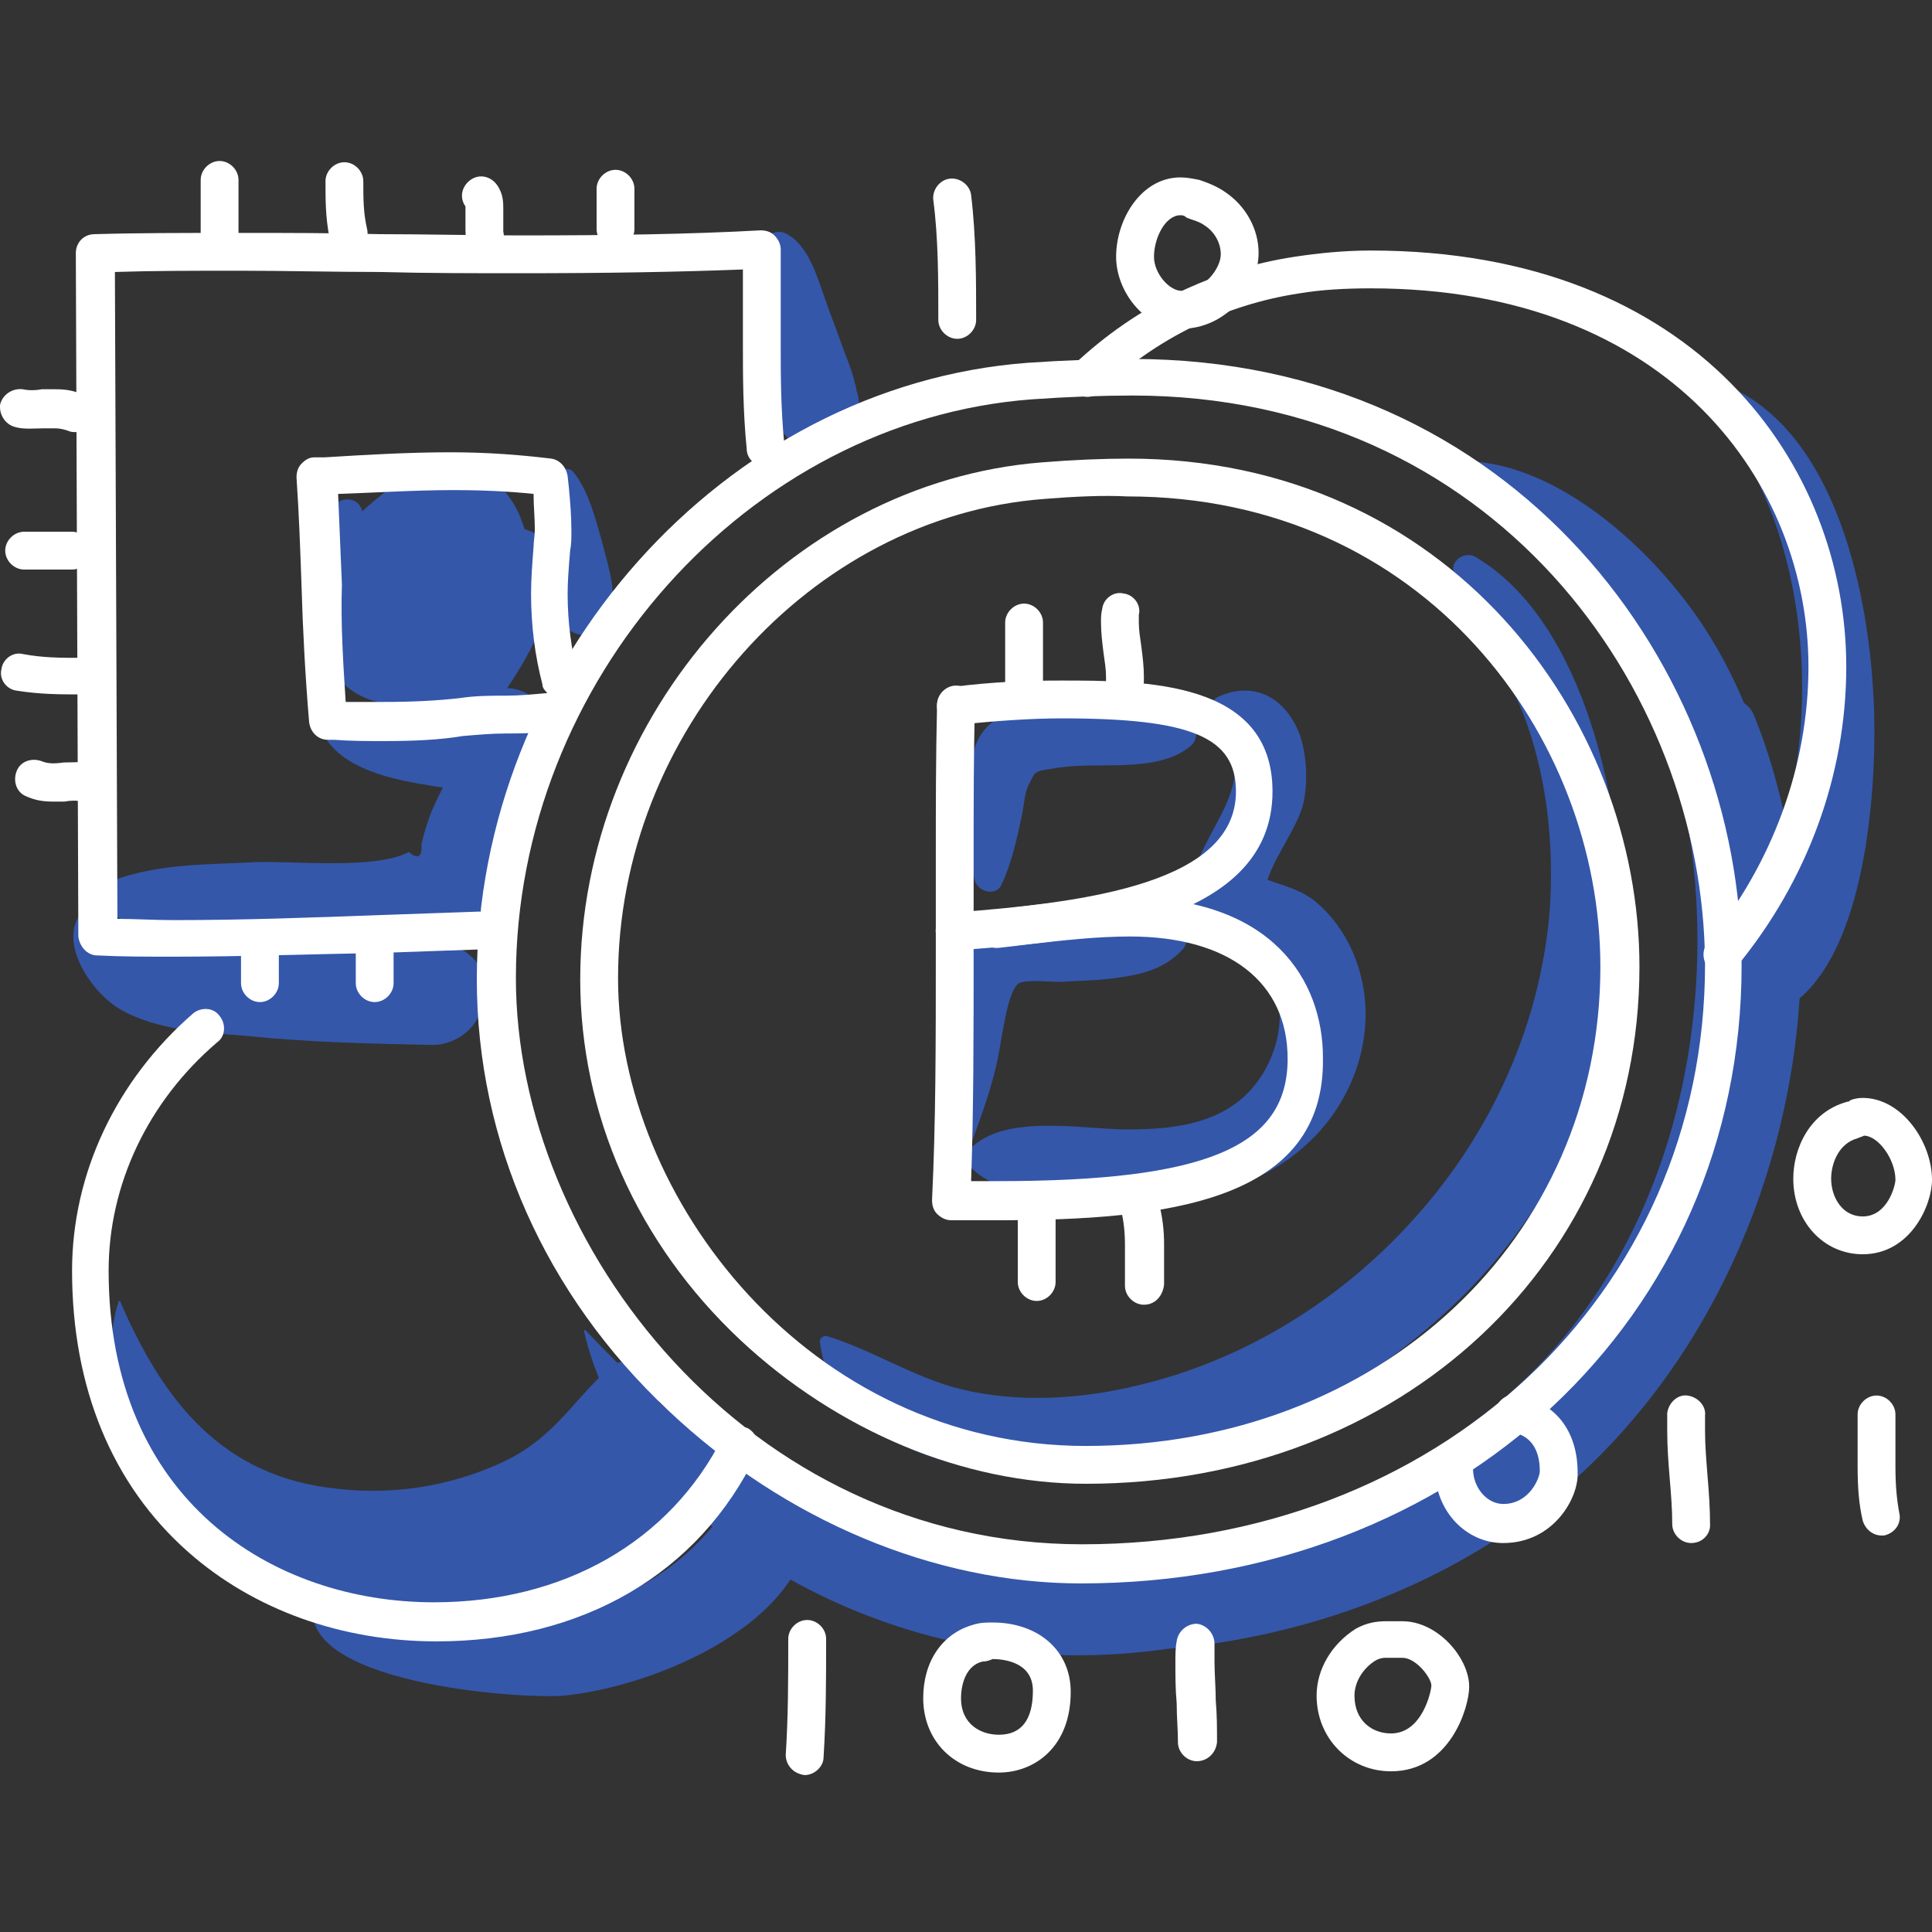 <svg width="40" height="40" viewBox="0 0 40 40" fill="none" xmlns="http://www.w3.org/2000/svg">
<rect x="0" y="0" width="40" height="40" fill="#333333" stroke="none"/>
<path d="M13.501 29.415C12.013 31.007 10.917 32.13 8.541 32.052C6.478 31.999 4.39 31.242 3.345 29.415C3.319 29.363 3.241 29.363 3.215 29.441C2.64 31.947 5.982 33.409 7.94 33.67C10.421 34.01 14.18 32.992 14.807 30.172C14.963 29.441 14.076 28.84 13.501 29.415Z" fill="#3457AA"/>
<path d="M9.376 19.572C8.384 19.233 7 19.442 5.956 19.416C5.147 19.389 2.432 19.65 2.17 18.737C2.144 18.658 2.066 18.632 1.988 18.658C0.996 19.18 1.779 20.46 2.458 20.878C3.241 21.347 4.259 21.373 5.147 21.452C6.426 21.582 7.679 21.608 8.958 21.635C9.324 21.635 9.689 21.426 9.872 21.113L9.95 20.982C10.264 20.407 9.95 19.781 9.376 19.572Z" fill="#3457AA"/>
<path d="M12.457 11.192C12.326 10.722 12.169 10.121 11.856 9.756C11.778 9.677 11.647 9.704 11.595 9.782C11.386 10.2 11.386 10.774 11.334 11.218V11.244C11.203 11.113 11.047 11.009 10.864 10.957C10.812 10.826 10.786 10.722 10.733 10.617C10.342 9.782 9.48 9.364 8.619 9.782C8.279 9.939 7.862 10.252 7.496 10.591V10.565C7.392 10.252 7.026 10.304 6.896 10.487C6.869 10.513 6.843 10.565 6.843 10.617C6.452 11.505 6.452 12.68 6.765 13.594C7.026 14.325 7.627 14.56 8.305 14.612C7.809 14.664 7.313 14.69 6.896 14.925C6.713 15.03 6.687 15.264 6.843 15.421C7.392 16.074 8.54 16.204 9.35 16.335C10.159 16.465 11.151 16.283 11.308 15.317C11.412 14.716 11.047 14.272 10.498 14.246C10.786 13.829 11.021 13.411 11.203 12.967C11.282 12.836 11.36 12.706 11.412 12.575C11.438 12.68 11.491 12.784 11.569 12.863C11.804 13.176 12.404 13.332 12.613 12.863C12.796 12.314 12.613 11.792 12.457 11.192Z" fill="#3457AA"/>
<path d="M17.704 8.007C17.782 8.189 17.678 7.876 17.678 7.85C17.626 7.641 17.547 7.458 17.469 7.249C17.339 6.884 17.208 6.545 17.078 6.179C16.921 5.735 16.738 5.083 16.294 4.848C16.033 4.691 15.694 4.952 15.772 5.239C15.851 5.579 15.772 5.996 15.772 6.362C15.798 6.78 15.851 7.171 15.877 7.589C15.929 8.242 15.929 9.077 16.712 9.26C17.495 9.469 17.991 8.685 17.704 8.007Z" fill="#3457AA"/>
<path d="M10.89 14.638C10.264 14.899 9.872 15.212 9.481 15.787C9.272 16.1 9.089 16.439 8.932 16.805C8.854 17.014 8.776 17.248 8.724 17.483C8.75 17.745 8.645 17.797 8.463 17.64C7.784 18.006 6.087 17.823 5.304 17.849C4.364 17.901 3.45 17.875 2.536 18.162C2.066 18.293 2.145 18.867 2.536 19.05C4.311 19.807 7.366 19.781 9.22 19.259C9.872 19.076 10.081 18.789 10.316 18.162C10.682 17.196 11.178 16.152 11.413 15.134C11.465 14.873 11.204 14.507 10.89 14.638Z" fill="#3457AA"/>
<path d="M38.799 14.664C38.721 12.393 38.042 8.842 35.614 7.928C35.614 7.928 35.588 7.928 35.588 7.954C35.875 9.025 36.476 9.965 36.815 11.009C37.154 12.053 37.311 13.15 37.311 14.246C37.311 15.186 37.181 16.126 36.972 17.014C36.815 16.256 36.606 15.525 36.319 14.821C36.267 14.69 36.188 14.612 36.11 14.559C35.771 13.75 35.327 12.967 34.753 12.262C33.734 10.983 31.985 9.521 30.236 9.547C30.001 9.547 29.818 9.886 30.027 10.043C31.306 11.087 32.56 11.792 33.499 13.228C34.518 14.821 35.014 16.726 35.118 18.606C35.353 22.653 33.943 26.856 30.654 29.336C27.756 31.529 24.101 32.678 20.472 32.313C17 31.973 14.441 29.989 12.117 27.535C12.117 27.535 12.091 27.535 12.091 27.561C12.927 31.164 16.817 33.487 20.237 34.088C21.542 34.323 22.848 34.323 24.153 34.14C26.973 33.905 29.766 32.887 31.933 31.19C35.092 28.736 36.998 24.741 37.259 20.669C38.695 19.442 38.852 16.1 38.799 14.664Z" fill="#3457AA"/>
<path d="M30.549 11.531C30.341 11.4 30.001 11.609 30.106 11.87C30.497 12.967 31.228 13.881 31.62 15.003C32.038 16.204 32.168 17.51 32.09 18.789C31.907 21.191 30.889 23.436 29.296 25.211C27.782 26.908 25.772 28.162 23.553 28.684C22.378 28.971 21.073 29.049 19.898 28.762C18.932 28.527 18.07 27.953 17.13 27.666C17.078 27.639 16.974 27.692 16.974 27.77C17.261 30.25 20.811 30.72 22.743 30.511C25.563 30.224 28.278 28.814 30.288 26.83C32.299 24.82 33.552 22.078 33.578 19.207C33.604 16.779 32.847 12.889 30.549 11.531Z" fill="#3457AA"/>
<path d="M28.121 20.016C27.965 19.52 27.677 19.05 27.286 18.711C26.973 18.423 26.581 18.345 26.241 18.215C26.424 17.666 26.894 17.092 26.999 16.57C27.077 16.126 27.051 15.656 26.92 15.238C26.659 14.507 26.033 14.09 25.276 14.403C25.041 14.481 24.936 14.768 25.119 14.951C26.32 16.152 24.753 17.196 24.649 18.423C24.571 19.442 25.484 19.337 26.059 19.912C26.764 20.616 26.529 21.817 25.954 22.496C25.302 23.279 24.283 23.384 23.343 23.384C22.378 23.384 20.681 23.018 20.002 23.88C19.976 23.906 19.95 23.984 19.976 24.01C20.576 24.95 22.586 24.767 23.578 24.794C24.988 24.846 26.268 24.532 27.26 23.488C28.121 22.575 28.513 21.243 28.121 20.016Z" fill="#3457AA"/>
<path d="M24.649 14.847C24.232 14.325 23.527 14.377 22.9 14.403C22.221 14.455 21.386 14.507 20.759 14.821C20.263 15.056 20.107 15.525 20.081 16.048C20.028 16.753 20.002 17.536 20.185 18.241C20.263 18.476 20.629 18.554 20.733 18.319C20.942 17.875 21.046 17.405 21.151 16.909C21.203 16.7 21.203 16.413 21.308 16.23C21.438 15.969 21.412 15.969 21.777 15.917C22.665 15.734 23.918 16.048 24.649 15.447C24.832 15.291 24.78 15.003 24.649 14.847Z" fill="#3457AA"/>
<path d="M24.388 18.998C23.709 18.554 22.9 18.763 22.143 18.893C21.543 18.998 20.524 18.972 20.081 19.468C19.689 19.886 19.793 20.721 19.767 21.243C19.741 22.183 19.846 23.097 19.95 24.037C19.95 24.037 19.976 24.063 19.976 24.037C20.211 23.384 20.472 22.731 20.629 22.052C20.733 21.635 20.838 20.512 21.099 20.355C21.255 20.277 21.751 20.329 21.96 20.329C22.326 20.303 22.717 20.303 23.083 20.251C23.657 20.173 24.101 20.068 24.493 19.651C24.649 19.442 24.623 19.154 24.388 18.998Z" fill="#3457AA"/>
<path d="M13.632 28.788C13.579 28.266 12.979 27.979 12.587 28.344C11.778 29.102 11.439 29.806 10.342 30.302C9.298 30.772 8.149 30.955 7 30.825C4.598 30.59 3.371 28.997 2.484 26.935H2.458C1.622 29.571 4.494 31.869 6.791 32.313C8.906 32.704 13.867 31.738 13.632 28.788Z" fill="#3457AA"/>
<path d="M15.72 30.694C15.12 31.033 14.859 31.555 14.363 32.025C13.684 32.678 12.848 33.122 11.935 33.383C10.995 33.644 10.055 33.67 9.089 33.566C8.723 33.54 6.922 33.461 6.53 33.148H6.504C6.06 34.845 10.734 35.184 11.674 35.106C13.553 34.923 16.817 33.592 16.791 31.32C16.817 30.772 16.19 30.407 15.72 30.694Z" fill="#3457AA"/>
<path d="M22.378 32.783C19.349 32.783 16.242 31.477 13.84 29.206C11.282 26.804 9.872 23.619 9.872 20.277C9.872 13.724 14.989 7.981 21.281 7.511C22.064 7.458 22.769 7.432 23.448 7.432C31.358 7.432 36.058 13.829 36.058 19.99C36.058 27.274 30.184 32.783 22.378 32.783ZM23.448 8.189C22.821 8.189 22.116 8.215 21.359 8.268C15.485 8.712 10.681 14.09 10.681 20.251C10.681 25.786 15.485 31.973 22.404 31.973C29.766 31.973 35.301 26.804 35.301 19.964C35.275 14.194 30.863 8.189 23.448 8.189Z" fill="white"/>
<path d="M22.482 30.72C19.949 30.72 17.339 29.624 15.328 27.744C13.188 25.734 12.013 23.071 12.013 20.277C12.013 14.795 16.294 9.991 21.568 9.573C22.221 9.521 22.821 9.495 23.369 9.495C29.975 9.495 33.943 14.847 33.943 20.016C33.943 26.099 29.009 30.72 22.482 30.72ZM21.62 10.33C16.764 10.696 12.796 15.16 12.796 20.251C12.796 24.82 16.764 29.937 22.482 29.937C28.565 29.937 33.134 25.655 33.134 20.016C33.134 15.238 29.479 10.278 23.343 10.278C22.847 10.252 22.273 10.278 21.62 10.33Z" fill="white"/>
<path d="M19.767 19.677C19.558 19.677 19.401 19.52 19.375 19.311C19.349 19.102 19.532 18.919 19.741 18.893C22.56 18.684 25.589 18.267 25.589 16.387C25.589 15.264 24.675 14.873 21.986 14.873C21.333 14.873 20.628 14.925 19.845 15.003C19.636 15.03 19.427 14.873 19.401 14.664C19.375 14.455 19.532 14.246 19.741 14.22C20.55 14.116 21.281 14.09 21.96 14.09C23.709 14.09 26.346 14.09 26.346 16.387C26.346 19.181 22.247 19.494 19.793 19.677C19.793 19.677 19.793 19.677 19.767 19.677Z" fill="white"/>
<path d="M20.654 25.264C20.341 25.264 20.028 25.264 19.689 25.264C19.584 25.264 19.48 25.211 19.401 25.133C19.323 25.055 19.297 24.95 19.297 24.846C19.375 23.227 19.375 21.608 19.375 19.677V17.588C19.375 16.7 19.375 15.656 19.401 14.586C19.401 14.377 19.584 14.194 19.793 14.194C20.028 14.194 20.184 14.377 20.184 14.586C20.158 15.63 20.158 16.674 20.158 17.562V19.65C20.158 21.426 20.158 22.94 20.106 24.454C20.289 24.454 20.472 24.454 20.654 24.454C24.962 24.454 26.659 23.749 26.659 21.922C26.659 20.329 25.432 19.389 23.396 19.389C22.717 19.389 22.012 19.468 21.333 19.546C21.124 19.572 20.916 19.598 20.681 19.624C20.472 19.65 20.263 19.494 20.237 19.285C20.211 19.076 20.367 18.867 20.576 18.841C20.785 18.815 20.994 18.789 21.203 18.763C21.908 18.684 22.639 18.58 23.343 18.58C26.346 18.58 27.39 20.303 27.39 21.896C27.442 24.872 24.179 25.264 20.654 25.264Z" fill="white"/>
<path d="M21.203 14.69C20.994 14.69 20.811 14.507 20.811 14.299V12.889C20.811 12.68 20.994 12.497 21.203 12.497C21.412 12.497 21.594 12.68 21.594 12.889V14.299C21.594 14.534 21.438 14.69 21.203 14.69Z" fill="white"/>
<path d="M23.291 14.612C23.265 14.612 23.239 14.612 23.213 14.612C23.004 14.586 22.847 14.377 22.899 14.168C22.899 14.116 22.899 14.063 22.899 14.011C22.899 13.855 22.873 13.698 22.847 13.515C22.821 13.306 22.795 13.098 22.795 12.889C22.795 12.784 22.795 12.706 22.821 12.601C22.847 12.393 23.056 12.236 23.265 12.288C23.474 12.314 23.63 12.523 23.578 12.732C23.578 12.784 23.578 12.836 23.578 12.889C23.578 13.045 23.604 13.202 23.63 13.385C23.657 13.594 23.683 13.802 23.683 14.011C23.683 14.116 23.683 14.22 23.657 14.299C23.63 14.481 23.474 14.612 23.291 14.612Z" fill="white"/>
<path d="M21.464 26.935C21.255 26.935 21.072 26.752 21.072 26.543V25.055C21.072 24.846 21.255 24.663 21.464 24.663C21.673 24.663 21.855 24.846 21.855 25.055V26.543C21.855 26.752 21.673 26.935 21.464 26.935Z" fill="white"/>
<path d="M23.683 27.013C23.474 27.013 23.291 26.83 23.291 26.621C23.291 26.465 23.291 26.334 23.291 26.177C23.291 26.047 23.291 25.916 23.291 25.786C23.291 25.499 23.265 25.29 23.213 25.055C23.161 24.846 23.265 24.637 23.474 24.559C23.683 24.506 23.892 24.611 23.97 24.82C24.075 25.185 24.101 25.499 24.101 25.76C24.101 25.89 24.101 26.021 24.101 26.177C24.101 26.308 24.101 26.439 24.101 26.595C24.075 26.83 23.918 27.013 23.683 27.013Z" fill="white"/>
<path d="M3.58 19.807C3.032 19.807 2.51 19.807 2.014 19.781C1.805 19.781 1.648 19.598 1.622 19.39L1.57 5.239C1.57 5.03 1.726 4.848 1.961 4.848C2.849 4.822 3.841 4.822 4.964 4.822C5.93 4.822 6.896 4.822 7.862 4.848C8.828 4.848 9.794 4.874 10.76 4.874C12.718 4.874 14.31 4.848 15.746 4.769C15.851 4.769 15.955 4.795 16.033 4.874C16.112 4.952 16.164 5.056 16.164 5.161V5.239C16.164 5.553 16.164 5.892 16.164 6.205C16.164 6.518 16.164 6.858 16.164 7.171C16.164 7.746 16.164 8.477 16.242 9.234C16.268 9.443 16.112 9.651 15.877 9.651C15.668 9.677 15.459 9.521 15.459 9.286C15.381 8.503 15.381 7.746 15.381 7.171C15.381 6.858 15.381 6.518 15.381 6.205C15.381 5.996 15.381 5.787 15.381 5.579C14.049 5.631 12.561 5.657 10.76 5.657C9.794 5.657 8.828 5.657 7.862 5.631C6.896 5.631 5.93 5.605 4.964 5.605C3.998 5.605 3.162 5.605 2.379 5.631L2.431 19.024C2.797 19.024 3.188 19.05 3.606 19.05C5.016 19.05 6.452 18.998 7.862 18.946C8.619 18.919 9.376 18.893 10.107 18.867C10.316 18.867 10.499 19.024 10.499 19.259C10.499 19.468 10.342 19.651 10.107 19.651C9.376 19.677 8.619 19.703 7.862 19.729C6.452 19.755 4.99 19.807 3.58 19.807Z" fill="white"/>
<path d="M7.94 15.343C7.601 15.343 7.261 15.343 6.922 15.317H6.791C6.582 15.317 6.426 15.16 6.4 14.951C6.321 14.011 6.269 13.045 6.243 12.132C6.217 11.4 6.191 10.643 6.139 9.886C6.139 9.782 6.165 9.677 6.243 9.599C6.321 9.521 6.4 9.469 6.504 9.469H6.713C7.575 9.416 8.462 9.364 9.324 9.364C10.081 9.364 10.76 9.416 11.412 9.495C11.595 9.521 11.726 9.677 11.752 9.86L11.778 10.095C11.804 10.382 11.83 10.669 11.83 10.983C11.83 11.139 11.83 11.27 11.804 11.4C11.778 11.714 11.752 12.027 11.752 12.288C11.752 12.889 11.83 13.437 11.961 13.985C12.013 14.194 11.882 14.403 11.674 14.455C11.647 14.455 11.621 14.455 11.595 14.455C11.674 14.507 11.7 14.612 11.726 14.69C11.752 14.899 11.595 15.108 11.386 15.134C11.073 15.186 10.76 15.186 10.473 15.186C10.185 15.186 9.898 15.212 9.585 15.238C9.115 15.317 8.593 15.343 7.94 15.343ZM7.157 14.533C7.418 14.533 7.679 14.533 7.94 14.533C8.541 14.533 9.037 14.507 9.507 14.455C9.846 14.403 10.159 14.403 10.473 14.403C10.76 14.403 11.021 14.377 11.308 14.351H11.334C11.282 14.298 11.23 14.246 11.23 14.168C11.073 13.567 10.995 12.941 10.995 12.288C10.995 11.975 11.021 11.662 11.047 11.322C11.047 11.218 11.073 11.087 11.073 10.957C11.073 10.722 11.047 10.487 11.047 10.226C10.551 10.174 10.003 10.147 9.376 10.147C8.593 10.147 7.783 10.2 7 10.226C7.026 10.852 7.052 11.479 7.079 12.105C7.052 12.915 7.105 13.724 7.157 14.533Z" fill="white"/>
<path d="M1.57 8.946C1.518 8.946 1.465 8.946 1.413 8.92C1.335 8.894 1.256 8.868 1.126 8.868C1.048 8.868 0.995 8.868 0.917 8.868C0.708 8.868 0.499 8.894 0.317 8.842C0.108 8.79 -0.023 8.581 0.003 8.372C0.056 8.163 0.264 8.033 0.473 8.059C0.578 8.085 0.734 8.085 0.865 8.059C0.943 8.059 1.022 8.059 1.126 8.059C1.256 8.059 1.465 8.059 1.7 8.163C1.909 8.241 1.987 8.476 1.909 8.685C1.857 8.868 1.7 8.946 1.57 8.946Z" fill="white"/>
<path d="M1.492 11.792H0.5C0.291 11.792 0.108 11.609 0.108 11.4C0.108 11.192 0.291 11.009 0.5 11.009H1.492C1.7 11.009 1.883 11.192 1.883 11.4C1.883 11.609 1.7 11.792 1.492 11.792Z" fill="white"/>
<path d="M1.701 14.377C1.231 14.377 0.839 14.377 0.343 14.299C0.134 14.272 -0.023 14.063 0.03 13.855C0.056 13.646 0.265 13.489 0.473 13.541C0.891 13.62 1.257 13.62 1.701 13.62C1.909 13.62 2.092 13.802 2.092 14.011C2.092 14.22 1.935 14.377 1.701 14.377Z" fill="white"/>
<path d="M1.779 16.596C1.753 16.596 1.726 16.596 1.7 16.596C1.596 16.57 1.465 16.57 1.335 16.596C1.257 16.596 1.178 16.596 1.1 16.596C0.891 16.596 0.734 16.57 0.552 16.491C0.343 16.413 0.264 16.178 0.343 15.969C0.421 15.761 0.656 15.682 0.865 15.761C0.995 15.813 1.126 15.813 1.309 15.787C1.492 15.787 1.7 15.761 1.883 15.813C2.092 15.865 2.223 16.074 2.196 16.283C2.144 16.465 1.961 16.596 1.779 16.596Z" fill="white"/>
<path d="M4.546 5.344C4.338 5.344 4.155 5.161 4.155 4.952V3.725C4.155 3.516 4.338 3.333 4.546 3.333C4.755 3.333 4.938 3.516 4.938 3.725V4.952C4.938 5.187 4.755 5.344 4.546 5.344Z" fill="white"/>
<path d="M7.209 5.213C7.026 5.213 6.869 5.082 6.817 4.9C6.739 4.482 6.739 4.143 6.739 3.751C6.739 3.542 6.922 3.359 7.13 3.359C7.339 3.359 7.522 3.542 7.522 3.751C7.522 4.116 7.522 4.404 7.6 4.743C7.653 4.952 7.496 5.161 7.287 5.213C7.261 5.187 7.235 5.213 7.209 5.213Z" fill="white"/>
<path d="M10.055 5.291C9.872 5.291 9.715 5.161 9.663 5.004C9.637 4.9 9.637 4.821 9.637 4.691C9.637 4.613 9.637 4.534 9.637 4.482C9.637 4.43 9.637 4.378 9.637 4.352C9.637 4.299 9.637 4.273 9.637 4.273C9.506 4.09 9.559 3.856 9.741 3.725C9.924 3.594 10.159 3.647 10.29 3.829C10.42 4.012 10.42 4.195 10.42 4.325C10.42 4.378 10.42 4.456 10.42 4.534C10.42 4.587 10.42 4.639 10.42 4.691C10.42 4.743 10.42 4.769 10.42 4.795C10.472 5.004 10.342 5.213 10.133 5.265C10.107 5.265 10.081 5.291 10.055 5.291Z" fill="white"/>
<path d="M12.744 5.135C12.535 5.135 12.352 4.952 12.352 4.743V3.908C12.352 3.699 12.535 3.516 12.744 3.516C12.953 3.516 13.135 3.699 13.135 3.908V4.743C13.135 4.952 12.953 5.135 12.744 5.135Z" fill="white"/>
<path d="M5.381 20.747C5.173 20.747 4.99 20.564 4.99 20.355V19.598C4.99 19.389 5.173 19.207 5.381 19.207C5.59 19.207 5.773 19.389 5.773 19.598V20.355C5.773 20.564 5.59 20.747 5.381 20.747Z" fill="white"/>
<path d="M7.757 20.747C7.548 20.747 7.366 20.564 7.366 20.355V19.598C7.366 19.389 7.548 19.207 7.757 19.207C7.966 19.207 8.149 19.389 8.149 19.598V20.355C8.149 20.564 7.966 20.747 7.757 20.747Z" fill="white"/>
<path d="M9.037 33.983C7.079 33.983 5.251 33.331 3.894 32.13C2.327 30.746 1.492 28.736 1.492 26.308C1.492 24.298 2.405 22.366 3.998 20.982C4.155 20.851 4.416 20.851 4.546 21.034C4.677 21.191 4.677 21.452 4.494 21.582C3.058 22.809 2.249 24.533 2.249 26.308C2.249 31.059 5.643 33.174 8.985 33.174C11.674 33.174 13.867 31.921 14.963 29.754C15.068 29.571 15.303 29.493 15.485 29.571C15.668 29.676 15.746 29.911 15.668 30.093C14.467 32.6 12.039 33.983 9.037 33.983Z" fill="white"/>
<path d="M35.666 20.147C35.588 20.147 35.484 20.12 35.405 20.068C35.249 19.938 35.222 19.677 35.353 19.52C36.684 17.901 37.442 15.865 37.442 13.803C37.442 10.043 34.596 5.97 28.382 5.97C27.86 5.97 27.364 5.996 26.894 6.075C25.354 6.31 23.918 7.015 22.769 8.111C22.613 8.268 22.352 8.242 22.221 8.085C22.064 7.928 22.09 7.667 22.247 7.537C23.526 6.336 25.093 5.579 26.79 5.318C27.312 5.239 27.834 5.187 28.382 5.187C35.144 5.187 38.225 9.651 38.225 13.803C38.225 16.048 37.416 18.241 35.953 20.016C35.901 20.094 35.797 20.147 35.666 20.147Z" fill="white"/>
<path d="M16.66 36.751C16.425 36.725 16.268 36.542 16.268 36.333C16.32 35.524 16.32 34.741 16.32 33.931C16.32 33.722 16.503 33.54 16.712 33.54C16.921 33.54 17.104 33.722 17.104 33.931C17.104 34.767 17.104 35.55 17.051 36.385C17.051 36.568 16.869 36.751 16.66 36.751Z" fill="white"/>
<path d="M20.68 36.699C19.767 36.699 19.114 36.046 19.114 35.158C19.114 34.401 19.505 33.827 20.132 33.644C20.289 33.592 20.419 33.592 20.55 33.592C21.489 33.592 22.168 34.166 22.168 35.028C22.168 36.177 21.411 36.699 20.68 36.699ZM20.341 34.401C20.001 34.48 19.897 34.871 19.897 35.158C19.897 35.707 20.315 35.916 20.68 35.916C21.15 35.916 21.385 35.602 21.385 35.002C21.385 34.401 20.759 34.349 20.55 34.349C20.497 34.375 20.419 34.401 20.341 34.401Z" fill="white"/>
<path d="M24.779 36.464C24.57 36.464 24.388 36.281 24.388 36.072C24.388 35.811 24.362 35.55 24.362 35.263C24.335 34.976 24.335 34.688 24.335 34.401C24.335 34.271 24.335 34.114 24.362 33.983C24.388 33.775 24.57 33.618 24.779 33.618C24.988 33.644 25.145 33.827 25.145 34.036C25.145 34.166 25.145 34.271 25.145 34.401C25.145 34.662 25.171 34.95 25.171 35.211C25.197 35.498 25.197 35.785 25.197 36.072C25.171 36.307 24.988 36.464 24.779 36.464Z" fill="white"/>
<path d="M28.8 36.673C27.938 36.673 27.259 35.994 27.259 35.106C27.259 34.558 27.573 34.036 28.069 33.722C28.304 33.592 28.512 33.566 28.695 33.566C28.747 33.566 28.773 33.566 28.826 33.566C28.878 33.566 28.956 33.566 29.035 33.566C29.766 33.566 30.418 34.323 30.418 34.923C30.418 35.341 30.027 36.673 28.8 36.673ZM28.486 34.375C28.225 34.532 28.043 34.819 28.043 35.106C28.043 35.628 28.408 35.889 28.8 35.889C29.452 35.889 29.635 35.002 29.635 34.897C29.635 34.741 29.322 34.323 29.035 34.323C28.982 34.323 28.93 34.323 28.878 34.323C28.826 34.323 28.747 34.323 28.695 34.323C28.591 34.323 28.538 34.349 28.486 34.375Z" fill="white"/>
<path d="M31.123 31.947C30.34 31.947 29.713 31.268 29.713 30.433C29.713 30.328 29.713 30.25 29.739 30.146C29.766 29.937 29.974 29.78 30.183 29.832C30.392 29.858 30.549 30.067 30.497 30.276C30.497 30.328 30.497 30.381 30.497 30.407C30.497 30.798 30.784 31.138 31.123 31.138C31.671 31.138 31.88 30.59 31.88 30.459C31.88 29.989 31.671 29.702 31.28 29.65C31.071 29.624 30.914 29.415 30.966 29.206C30.993 28.997 31.201 28.84 31.41 28.893C32.194 29.023 32.663 29.624 32.663 30.485C32.69 31.007 32.167 31.947 31.123 31.947Z" fill="white"/>
<path d="M35.014 31.947C34.805 31.947 34.622 31.765 34.622 31.556C34.622 31.242 34.596 30.929 34.57 30.616C34.544 30.302 34.518 29.963 34.518 29.624C34.518 29.519 34.518 29.389 34.518 29.258C34.544 29.049 34.726 28.866 34.935 28.893C35.144 28.919 35.327 29.102 35.301 29.31C35.301 29.415 35.301 29.519 35.301 29.624C35.301 29.937 35.327 30.224 35.353 30.564C35.379 30.877 35.405 31.216 35.405 31.582C35.405 31.765 35.249 31.947 35.014 31.947Z" fill="white"/>
<path d="M38.956 31.791C38.773 31.791 38.617 31.66 38.564 31.477C38.486 31.138 38.46 30.798 38.46 30.355C38.46 30.172 38.46 29.989 38.46 29.806C38.46 29.624 38.46 29.441 38.46 29.284C38.46 29.075 38.643 28.893 38.852 28.893C39.06 28.893 39.243 29.075 39.243 29.284C39.243 29.467 39.243 29.65 39.243 29.832C39.243 30.015 39.243 30.172 39.243 30.355C39.243 30.746 39.269 31.033 39.322 31.321C39.374 31.529 39.243 31.738 39.008 31.791C39.034 31.791 38.982 31.791 38.956 31.791Z" fill="white"/>
<path d="M38.564 25.968C37.755 25.968 37.128 25.29 37.128 24.402C37.128 23.776 37.468 23.018 38.251 22.809C38.277 22.809 38.277 22.809 38.303 22.783C38.355 22.757 38.46 22.731 38.564 22.731C39.374 22.731 40 23.645 40 24.428C40 24.95 39.556 25.968 38.564 25.968ZM38.46 23.567C38.068 23.671 37.912 24.089 37.912 24.402C37.912 24.794 38.147 25.185 38.564 25.185C39.087 25.185 39.243 24.533 39.243 24.428C39.243 24.011 38.904 23.541 38.617 23.514H38.59C38.538 23.541 38.512 23.541 38.46 23.567Z" fill="white"/>
<path d="M19.819 7.015C19.61 7.015 19.427 6.832 19.427 6.623C19.427 5.787 19.427 4.926 19.323 4.143C19.297 3.934 19.453 3.725 19.662 3.699C19.871 3.673 20.08 3.829 20.106 4.038C20.21 4.9 20.21 5.814 20.21 6.623C20.21 6.832 20.028 7.015 19.819 7.015Z" fill="white"/>
<path d="M24.466 6.806C23.683 6.806 23.108 6.022 23.108 5.317C23.108 4.534 23.631 3.673 24.44 3.673C24.57 3.673 24.701 3.699 24.831 3.725C24.988 3.777 25.197 3.855 25.38 3.986C25.797 4.273 26.058 4.743 26.058 5.239C26.058 5.97 25.38 6.806 24.466 6.806ZM24.44 4.456C24.127 4.456 23.892 4.926 23.892 5.317C23.892 5.657 24.205 6.022 24.466 6.022C24.936 6.022 25.275 5.552 25.275 5.265C25.275 5.03 25.145 4.795 24.936 4.665C24.831 4.586 24.701 4.56 24.57 4.508C24.518 4.456 24.466 4.456 24.44 4.456Z" fill="white"/>
</svg>
